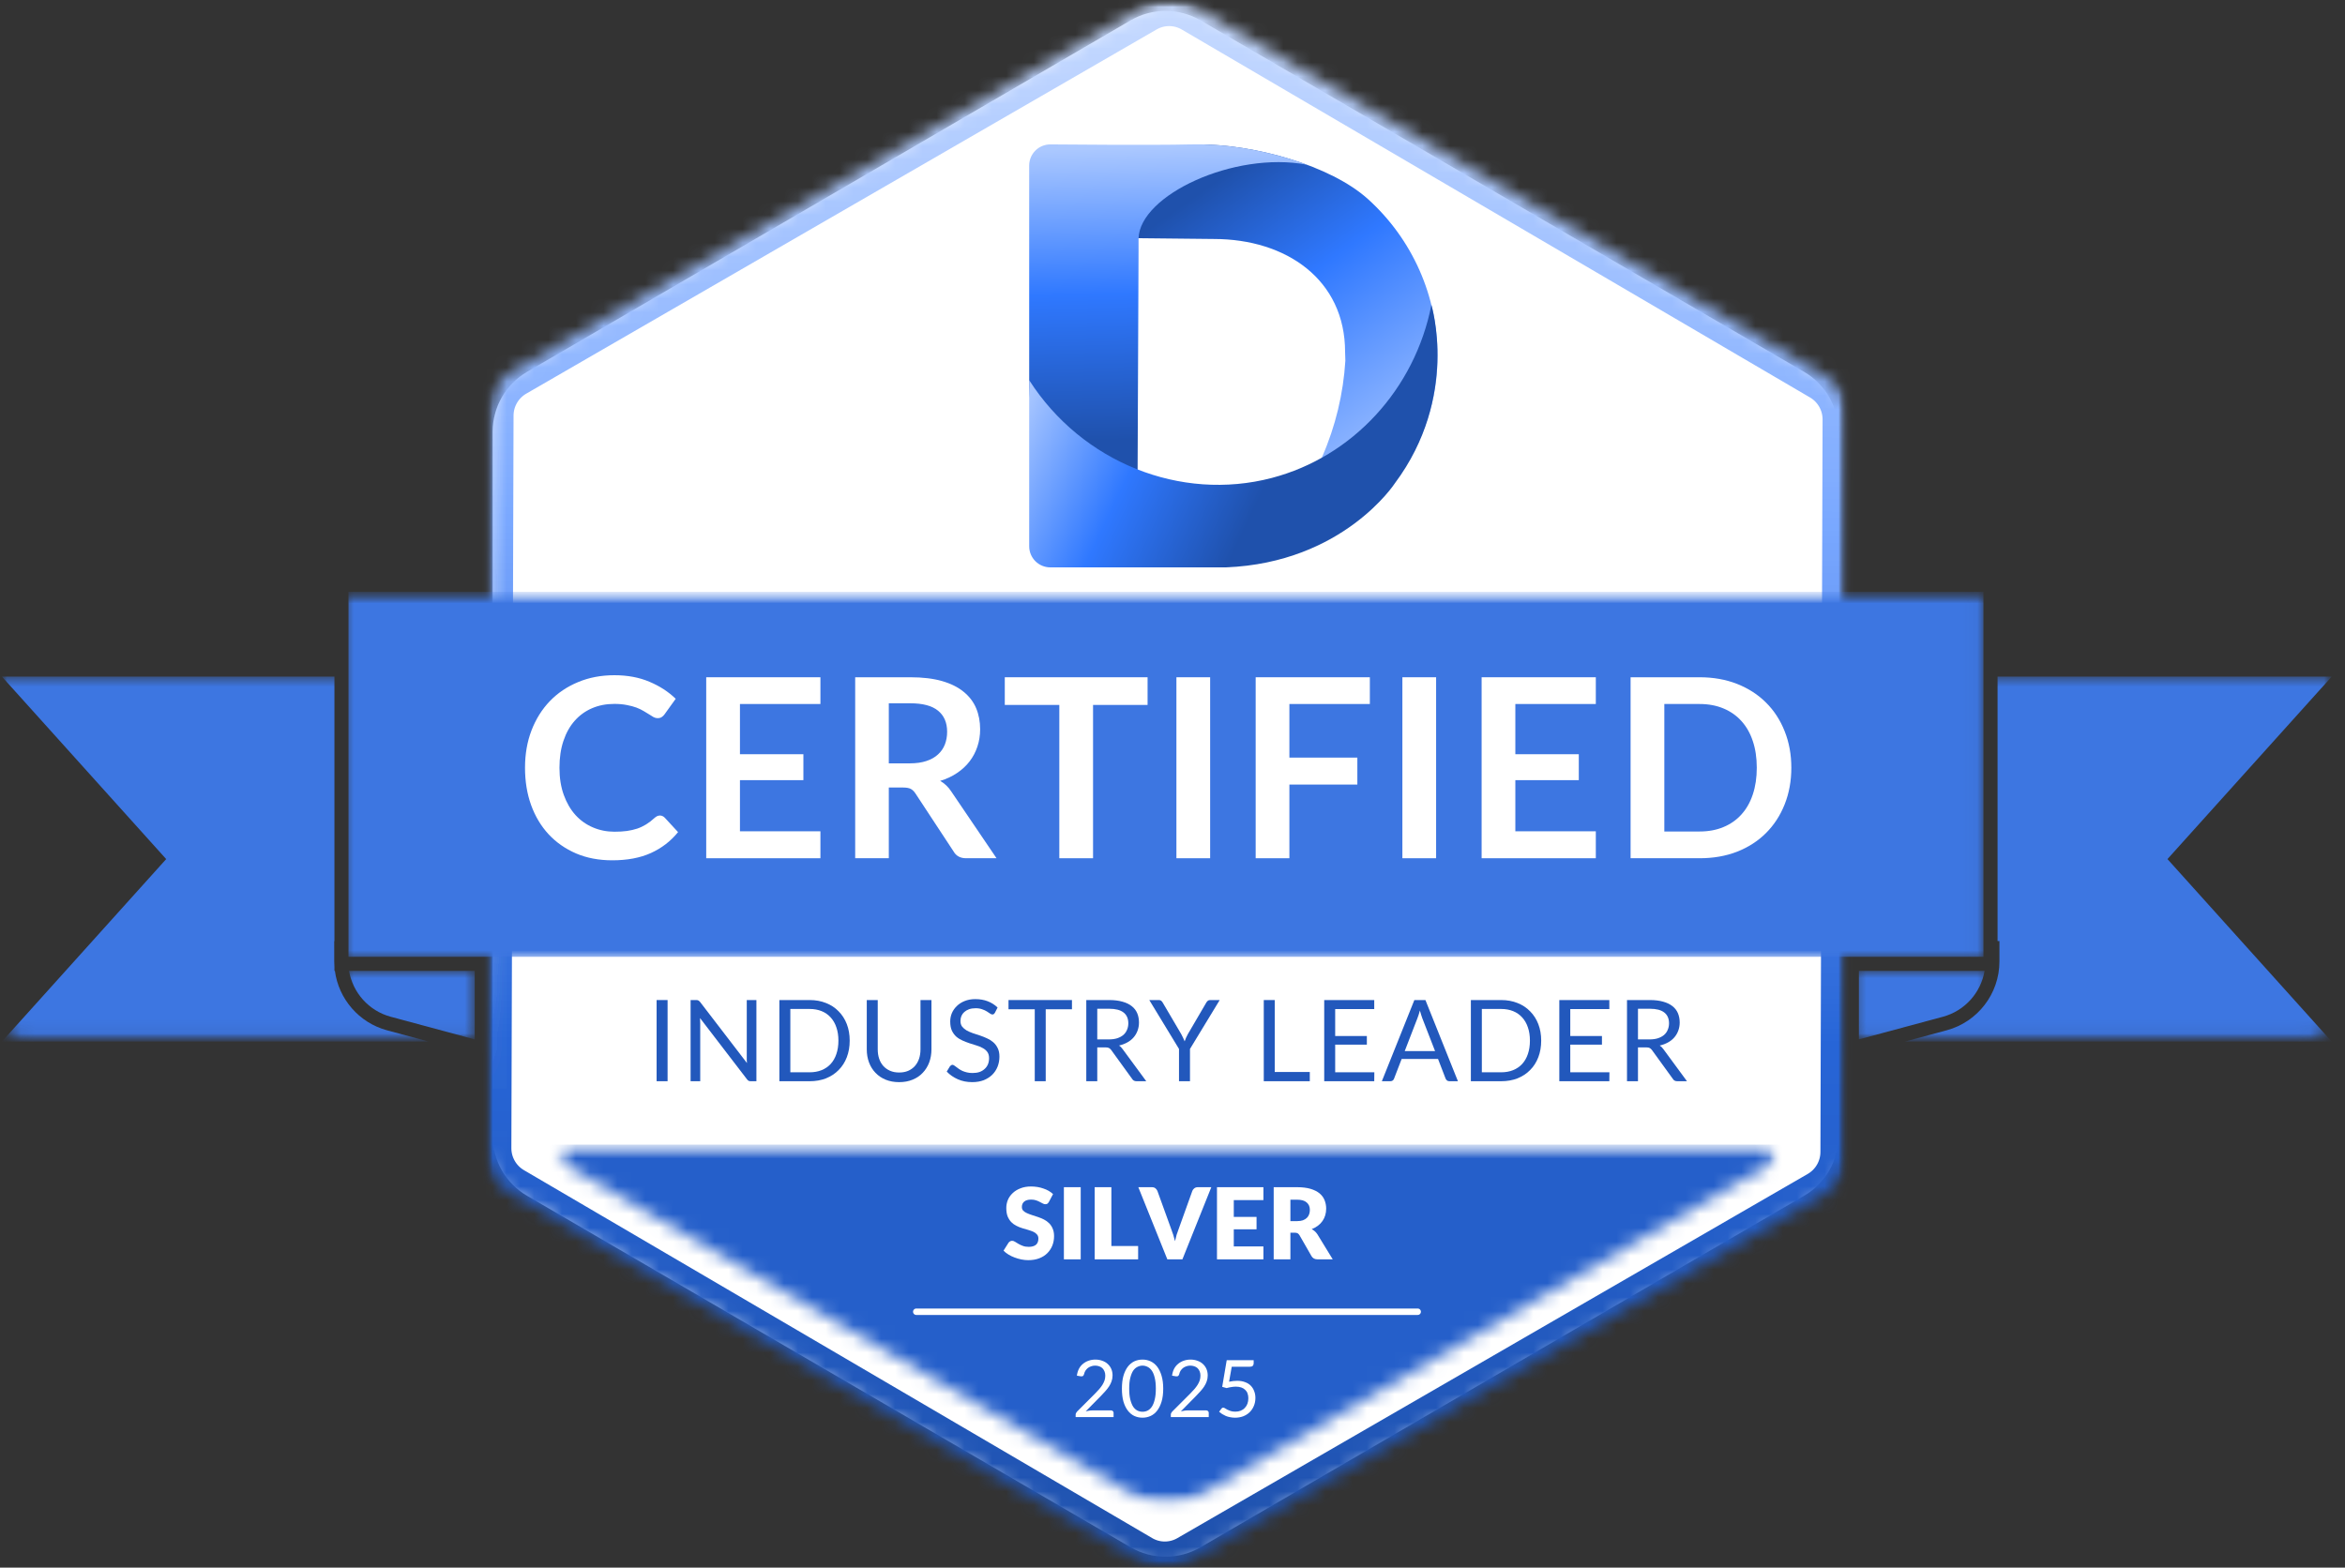 <svg width="169" height="113" viewBox="0 0 169 113" fill="none" xmlns="http://www.w3.org/2000/svg">
<rect x="0" y="0" width="169" height="113" fill="#333333" stroke="none"/>
<path d="M81.483 1.466C83.039 0.56 84.961 0.56 86.517 1.466L130.014 26.803C131.552 27.699 132.497 29.345 132.497 31.124V81.876C132.497 83.656 131.552 85.301 130.014 86.197L86.517 111.534C84.961 112.44 83.039 112.44 81.483 111.534L37.986 86.197C36.448 85.301 35.503 83.656 35.503 81.876V31.124C35.503 29.345 36.448 27.699 37.986 26.803L81.483 1.466Z" fill="white"/>
<mask id="mask0_338_2567" style="mask-type:luminance" maskUnits="userSpaceOnUse" x="34" y="0" width="100" height="113">
<path d="M34.694 0H133.51V113H34.694V0Z" fill="white"/>
</mask>
<g mask="url(#mask0_338_2567)">
<mask id="mask1_338_2567" style="mask-type:luminance" maskUnits="userSpaceOnUse" x="34" y="-1" width="100" height="115">
<path d="M34.901 113.411L35.239 -0.771L133.462 -0.482L133.126 113.7L34.901 113.411Z" fill="white"/>
</mask>
<g mask="url(#mask1_338_2567)">
<mask id="mask2_338_2567" style="mask-type:luminance" maskUnits="userSpaceOnUse" x="34" y="-1" width="100" height="115">
<path d="M34.901 113.41L35.239 -0.7L133.301 -0.41L132.965 113.7L34.901 113.41Z" fill="white"/>
</mask>
<g mask="url(#mask2_338_2567)">
<mask id="mask3_338_2567" style="mask-type:luminance" maskUnits="userSpaceOnUse" x="34" y="0" width="100" height="113">
<path d="M86.106 0.521L131.381 27.042C132.518 27.707 133.215 28.928 133.211 30.244L133.056 83.045C133.052 84.362 132.347 85.577 131.207 86.237L85.776 112.49C84.636 113.148 83.232 113.144 82.098 112.479L36.822 85.958C35.686 85.293 34.988 84.072 34.992 82.755L35.149 29.955C35.152 28.638 35.856 27.422 36.997 26.763L82.427 0.51C83.567 -0.148 84.97 -0.144 86.106 0.521Z" fill="white"/>
</mask>
<g mask="url(#mask3_338_2567)">
<path d="M86.106 0.52L131.381 27.042C132.518 27.706 133.215 28.927 133.211 30.244L133.056 83.045C133.052 84.362 132.347 85.577 131.207 86.236L85.775 112.49C84.636 113.147 83.232 113.144 82.098 112.479L36.822 85.957C35.686 85.293 34.988 84.072 34.992 82.755L35.149 29.954C35.152 28.637 35.856 27.422 36.997 26.763L82.427 0.509C83.567 -0.148 84.97 -0.145 86.106 0.52Z" stroke="url(#paint0_linear_338_2567)" stroke-width="3.723"/>
</g>
</g>
</g>
</g>
<mask id="mask4_338_2567" style="mask-type:luminance" maskUnits="userSpaceOnUse" x="40" y="82" width="88" height="27">
<path d="M40.221 82.508H127.985V108.433H40.221V82.508Z" fill="white"/>
</mask>
<g mask="url(#mask4_338_2567)">
<mask id="mask5_338_2567" style="mask-type:luminance" maskUnits="userSpaceOnUse" x="40" y="82" width="88" height="27">
<path d="M81.647 107.734L40.688 83.934C40.391 83.76 40.245 83.407 40.336 83.075C40.424 82.74 40.727 82.508 41.073 82.508H127.127C127.472 82.508 127.775 82.74 127.865 83.075C127.954 83.407 127.81 83.76 127.511 83.934L86.552 107.734C85.036 108.617 83.163 108.617 81.647 107.734Z" fill="white"/>
</mask>
<g mask="url(#mask5_338_2567)">
<path d="M129.963 109.16H38.243V82.508H129.963V109.16Z" fill="#255FCA"/>
</g>
</g>
<mask id="mask6_338_2567" style="mask-type:luminance" maskUnits="userSpaceOnUse" x="136" y="48" width="33" height="27">
<path d="M136.819 48.699H168.082V74.93H136.819V48.699Z" fill="white"/>
</mask>
<g mask="url(#mask6_338_2567)">
<mask id="mask7_338_2567" style="mask-type:luminance" maskUnits="userSpaceOnUse" x="0" y="42" width="169" height="34">
<path d="M0 44.789V72.952C0 74.127 0.951 75.08 2.128 75.08H166.076C167.252 75.08 168.203 74.127 168.203 72.952V44.789C168.203 43.615 167.252 42.662 166.076 42.662H2.128C0.951 42.662 0 43.615 0 44.789Z" fill="white"/>
</mask>
<g mask="url(#mask7_338_2567)">
<path d="M144.096 67.838V69.307C144.096 71.624 142.53 73.665 140.294 74.267L137.291 75.08H168.043L156.205 61.926L168.043 48.773H143.961V67.835H144.096V67.838Z" fill="#3D76E1"/>
</g>
</g>
<mask id="mask8_338_2567" style="mask-type:luminance" maskUnits="userSpaceOnUse" x="133" y="69" width="11" height="6">
<path d="M133.509 69.976H143.438V74.931H133.509V69.976Z" fill="white"/>
</mask>
<g mask="url(#mask8_338_2567)">
<mask id="mask9_338_2567" style="mask-type:luminance" maskUnits="userSpaceOnUse" x="-1" y="42" width="170" height="34">
<path d="M-0.001 44.789V72.952C-0.001 74.127 0.95 75.08 2.127 75.08H166.075C167.251 75.08 168.202 74.127 168.202 72.952V44.789C168.202 43.615 167.251 42.662 166.075 42.662H2.127C0.95 42.662 -0.001 43.615 -0.001 44.789Z" fill="white"/>
</mask>
<g mask="url(#mask9_338_2567)">
<path d="M133.968 74.923L140.03 73.289C141.603 72.862 142.763 71.551 143.025 69.983H133.968V74.923Z" fill="#3D76E1"/>
</g>
</g>
<mask id="mask10_338_2567" style="mask-type:luminance" maskUnits="userSpaceOnUse" x="0" y="48" width="31" height="27">
<path d="M0 48.699H30.911V74.93H0V48.699Z" fill="white"/>
</mask>
<g mask="url(#mask10_338_2567)">
<mask id="mask11_338_2567" style="mask-type:luminance" maskUnits="userSpaceOnUse" x="0" y="42" width="169" height="34">
<path d="M0 44.789V72.952C0 74.127 0.951 75.08 2.128 75.08H166.076C167.252 75.08 168.203 74.127 168.203 72.952V44.789C168.203 43.615 167.252 42.662 166.076 42.662H2.128C0.951 42.662 0 43.615 0 44.789Z" fill="white"/>
</mask>
<g mask="url(#mask11_338_2567)">
<path d="M11.977 61.926L0.138 75.08H30.893L27.888 74.267C25.873 73.723 24.406 72.01 24.135 69.983H24.102V69.667C24.094 69.547 24.085 69.425 24.085 69.307V67.838H24.102V48.773H0.138L11.977 61.926Z" fill="#3D76E1"/>
</g>
</g>
<mask id="mask12_338_2567" style="mask-type:luminance" maskUnits="userSpaceOnUse" x="24" y="69" width="11" height="6">
<path d="M24.765 69.976H34.221V74.931H24.765V69.976Z" fill="white"/>
</mask>
<g mask="url(#mask12_338_2567)">
<mask id="mask13_338_2567" style="mask-type:luminance" maskUnits="userSpaceOnUse" x="0" y="42" width="169" height="34">
<path d="M0 44.789V72.952C0 74.127 0.951 75.08 2.128 75.08H166.076C167.252 75.08 168.203 74.127 168.203 72.952V44.789C168.203 43.615 167.252 42.662 166.076 42.662H2.128C0.951 42.662 0 43.615 0 44.789Z" fill="white"/>
</mask>
<g mask="url(#mask13_338_2567)">
<path d="M28.15 73.289L34.212 74.923V69.983H25.156C25.419 71.551 26.576 72.862 28.15 73.289Z" fill="#3D76E1"/>
</g>
</g>
<mask id="mask14_338_2567" style="mask-type:luminance" maskUnits="userSpaceOnUse" x="23" y="67" width="2" height="3">
<path d="M23.819 67.611H24.292V69.975H23.819V67.611Z" fill="white"/>
</mask>
<g mask="url(#mask14_338_2567)">
<mask id="mask15_338_2567" style="mask-type:luminance" maskUnits="userSpaceOnUse" x="0" y="42" width="169" height="34">
<path d="M0 44.789V72.953C0 74.127 0.951 75.08 2.128 75.08H166.076C167.252 75.08 168.203 74.127 168.203 72.953V44.789C168.203 43.615 167.252 42.662 166.076 42.662H2.128C0.951 42.662 0 43.615 0 44.789Z" fill="white"/>
</mask>
<g mask="url(#mask15_338_2567)">
<path d="M24.085 69.307C24.085 69.429 24.094 69.547 24.102 69.667V67.839H24.085V69.307Z" fill="#3D76E1"/>
</g>
</g>
<mask id="mask16_338_2567" style="mask-type:luminance" maskUnits="userSpaceOnUse" x="24" y="42" width="119" height="28">
<path d="M24.765 42.662H142.965V69.03H24.765V42.662Z" fill="white"/>
</mask>
<g mask="url(#mask16_338_2567)">
<mask id="mask17_338_2567" style="mask-type:luminance" maskUnits="userSpaceOnUse" x="0" y="42" width="169" height="34">
<path d="M0 44.789V72.952C0 74.127 0.951 75.08 2.128 75.08H166.076C167.252 75.08 168.203 74.127 168.203 72.952V44.789C168.203 43.615 167.252 42.662 166.076 42.662H2.128C0.951 42.662 0 43.615 0 44.789Z" fill="white"/>
</mask>
<g mask="url(#mask17_338_2567)">
<path d="M25.114 42.662H142.943V68.971H25.114V42.662Z" fill="#3D76E1"/>
</g>
</g>
<path d="M66.034 94.555H102.17" stroke="white" stroke-width="0.465" stroke-linecap="round"/>
<path d="M47.559 58.785C47.687 58.785 47.803 58.837 47.907 58.941L48.867 59.982C48.335 60.638 47.681 61.14 46.909 61.489C46.136 61.84 45.206 62.014 44.124 62.014C43.158 62.014 42.288 61.849 41.516 61.519C40.743 61.184 40.083 60.725 39.536 60.137C38.99 59.546 38.569 58.843 38.273 58.025C37.981 57.208 37.837 56.314 37.837 55.343C37.837 54.364 37.992 53.466 38.303 52.654C38.617 51.837 39.058 51.132 39.625 50.541C40.196 49.95 40.876 49.492 41.664 49.167C42.451 48.838 43.323 48.672 44.279 48.672C45.229 48.672 46.071 48.831 46.806 49.145C47.545 49.455 48.174 49.865 48.697 50.371L47.885 51.501C47.835 51.572 47.77 51.632 47.692 51.686C47.618 51.741 47.515 51.767 47.382 51.767C47.294 51.767 47.199 51.743 47.101 51.693C47.007 51.64 46.904 51.575 46.791 51.501C46.677 51.427 46.544 51.346 46.392 51.258C46.239 51.165 46.063 51.08 45.868 51.006C45.67 50.932 45.441 50.871 45.181 50.822C44.918 50.768 44.615 50.74 44.272 50.74C43.685 50.74 43.151 50.844 42.669 51.051C42.185 51.258 41.769 51.559 41.42 51.952C41.069 52.347 40.8 52.829 40.608 53.4C40.416 53.967 40.32 54.615 40.32 55.343C40.32 56.078 40.423 56.73 40.63 57.3C40.837 57.873 41.117 58.355 41.472 58.748C41.827 59.138 42.244 59.435 42.728 59.642C43.21 59.849 43.727 59.953 44.279 59.953C44.608 59.953 44.907 59.936 45.173 59.901C45.443 59.862 45.692 59.805 45.919 59.731C46.145 59.654 46.359 59.552 46.562 59.428C46.763 59.306 46.963 59.153 47.16 58.97C47.22 58.917 47.281 58.872 47.345 58.837C47.413 58.804 47.486 58.785 47.559 58.785Z" fill="white"/>
<path d="M53.327 50.747V54.367H57.899V56.236H53.327V59.923H59.126V61.865H50.896V48.819H59.126V50.747H53.327Z" fill="white"/>
<path d="M65.569 55.025C66.027 55.025 66.426 54.969 66.766 54.855C67.106 54.742 67.383 54.585 67.601 54.382C67.823 54.181 67.987 53.942 68.096 53.665C68.203 53.385 68.258 53.08 68.258 52.749C68.258 52.09 68.039 51.582 67.601 51.227C67.167 50.873 66.502 50.696 65.606 50.696H64.055V55.025H65.569ZM71.819 61.865H69.625C69.212 61.865 68.91 61.703 68.724 61.378L65.976 57.197C65.876 57.045 65.765 56.936 65.643 56.871C65.519 56.803 65.337 56.768 65.097 56.768H64.055V61.865H61.632V48.819H65.606C66.493 48.819 67.254 48.911 67.889 49.092C68.524 49.275 69.043 49.534 69.448 49.868C69.856 50.199 70.157 50.592 70.349 51.05C70.541 51.508 70.637 52.016 70.637 52.572C70.637 53.011 70.571 53.427 70.438 53.821C70.308 54.21 70.122 54.565 69.876 54.884C69.634 55.2 69.333 55.479 68.975 55.719C68.621 55.961 68.214 56.151 67.756 56.288C67.913 56.377 68.059 56.486 68.192 56.613C68.325 56.737 68.445 56.883 68.554 57.049L71.819 61.865Z" fill="white"/>
<path d="M82.704 50.814H78.774V61.865H76.343V50.814H72.413V48.819H82.704V50.814Z" fill="white"/>
<path d="M87.213 61.865H84.782V48.819H87.213V61.865Z" fill="white"/>
<path d="M92.924 50.747V54.611H97.822V56.554H92.924V61.865H90.494V48.819H98.723V50.747H92.924Z" fill="white"/>
<path d="M103.498 61.865H101.067V48.819H103.498V61.865Z" fill="white"/>
<path d="M109.208 50.747V54.367H113.781V56.236H109.208V59.923H115.008V61.865H106.778V48.819H115.008V50.747H109.208Z" fill="white"/>
<path d="M129.098 55.342C129.098 56.299 128.937 57.178 128.618 57.98C128.302 58.778 127.853 59.468 127.273 60.048C126.697 60.624 126.002 61.073 125.19 61.393C124.377 61.709 123.476 61.865 122.486 61.865H117.514V48.819H122.486C123.476 48.819 124.377 48.98 125.19 49.299C126.002 49.621 126.697 50.068 127.273 50.644C127.853 51.22 128.302 51.911 128.618 52.712C128.937 53.51 129.098 54.388 129.098 55.342ZM126.608 55.342C126.608 54.624 126.512 53.981 126.32 53.414C126.132 52.849 125.858 52.369 125.5 51.974C125.146 51.58 124.711 51.277 124.2 51.065C123.692 50.854 123.121 50.747 122.486 50.747H119.945V59.937H122.486C123.121 59.937 123.692 59.832 124.2 59.62C124.711 59.409 125.146 59.106 125.5 58.711C125.858 58.318 126.132 57.837 126.32 57.27C126.512 56.7 126.608 56.057 126.608 55.342Z" fill="white"/>
<path d="M48.111 77.938H47.321V72.087H48.111V77.938Z" fill="#2258BC"/>
<path d="M54.513 72.087V77.938H54.114C54.049 77.938 53.996 77.929 53.951 77.909C53.911 77.885 53.872 77.848 53.833 77.798L50.45 73.387C50.453 73.457 50.457 73.524 50.457 73.587C50.461 73.651 50.464 73.712 50.464 73.772V77.938H49.77V72.087H50.176C50.215 72.087 50.245 72.091 50.265 72.094C50.289 72.1 50.311 72.108 50.331 72.117C50.35 72.128 50.37 72.143 50.391 72.161C50.409 72.176 50.429 72.196 50.45 72.22L53.833 76.63C53.828 76.557 53.822 76.488 53.818 76.424C53.818 76.355 53.818 76.291 53.818 76.232V72.087H54.513Z" fill="#2258BC"/>
<path d="M61.236 75.013C61.236 75.452 61.166 75.851 61.029 76.209C60.891 76.57 60.693 76.878 60.438 77.133C60.187 77.39 59.884 77.589 59.529 77.731C59.175 77.87 58.783 77.938 58.355 77.938H56.168V72.087H58.355C58.783 72.087 59.175 72.159 59.529 72.301C59.884 72.44 60.187 72.639 60.438 72.9C60.693 73.156 60.891 73.465 61.029 73.823C61.166 74.178 61.236 74.575 61.236 75.013ZM60.423 75.013C60.423 74.654 60.373 74.333 60.275 74.052C60.181 73.772 60.043 73.533 59.862 73.336C59.684 73.14 59.467 72.988 59.212 72.885C58.955 72.782 58.669 72.73 58.355 72.73H56.958V77.295H58.355C58.669 77.295 58.955 77.244 59.212 77.14C59.467 77.037 59.684 76.889 59.862 76.697C60.043 76.501 60.181 76.261 60.275 75.98C60.373 75.696 60.423 75.373 60.423 75.013Z" fill="#2258BC"/>
<path d="M64.801 77.31C65.041 77.31 65.256 77.271 65.444 77.192C65.636 77.109 65.799 76.993 65.932 76.845C66.064 76.697 66.164 76.523 66.234 76.32C66.303 76.113 66.338 75.888 66.338 75.641V72.087H67.128V75.641C67.128 75.98 67.073 76.296 66.966 76.586C66.857 76.872 66.702 77.122 66.5 77.332C66.303 77.545 66.059 77.709 65.769 77.827C65.483 77.945 65.16 78.005 64.801 78.005C64.441 78.005 64.116 77.945 63.826 77.827C63.54 77.709 63.296 77.545 63.095 77.332C62.892 77.122 62.736 76.872 62.629 76.586C62.52 76.296 62.467 75.98 62.467 75.641V72.087H63.257V75.641C63.257 75.888 63.291 76.113 63.361 76.32C63.429 76.523 63.531 76.697 63.664 76.845C63.797 76.989 63.955 77.102 64.144 77.185C64.336 77.269 64.554 77.31 64.801 77.31Z" fill="#2258BC"/>
<path d="M71.702 73.003C71.676 73.043 71.65 73.075 71.62 73.099C71.594 73.119 71.561 73.128 71.517 73.128C71.473 73.128 71.417 73.106 71.354 73.062C71.29 73.014 71.21 72.962 71.118 72.906C71.024 72.847 70.911 72.796 70.778 72.751C70.649 72.703 70.492 72.677 70.305 72.677C70.128 72.677 69.969 72.703 69.833 72.751C69.7 72.801 69.585 72.868 69.493 72.951C69.404 73.03 69.334 73.126 69.286 73.239C69.242 73.348 69.219 73.466 69.219 73.594C69.219 73.756 69.258 73.893 69.338 74C69.421 74.103 69.526 74.196 69.655 74.273C69.788 74.347 69.938 74.414 70.106 74.473C70.272 74.528 70.446 74.584 70.623 74.643C70.8 74.702 70.972 74.772 71.14 74.85C71.306 74.923 71.454 75.017 71.583 75.13C71.716 75.245 71.822 75.385 71.901 75.551C71.984 75.714 72.027 75.919 72.027 76.164C72.027 76.421 71.982 76.663 71.894 76.888C71.805 77.11 71.676 77.306 71.51 77.472C71.341 77.635 71.136 77.766 70.896 77.864C70.654 77.956 70.379 78.004 70.069 78.004C69.685 78.004 69.338 77.936 69.027 77.797C68.717 77.66 68.451 77.476 68.23 77.243L68.459 76.866C68.483 76.837 68.51 76.813 68.54 76.792C68.573 76.768 68.608 76.755 68.643 76.755C68.676 76.755 68.717 76.77 68.761 76.8C68.809 76.829 68.861 76.866 68.916 76.911C68.976 76.955 69.042 77.005 69.116 77.058C69.19 77.108 69.273 77.154 69.367 77.199C69.46 77.239 69.567 77.273 69.685 77.302C69.803 77.332 69.938 77.346 70.091 77.346C70.278 77.346 70.446 77.322 70.594 77.273C70.741 77.219 70.863 77.145 70.963 77.051C71.066 76.959 71.144 76.848 71.199 76.719C71.253 76.585 71.281 76.438 71.281 76.275C71.281 76.098 71.24 75.954 71.162 75.839C71.083 75.727 70.978 75.632 70.845 75.559C70.715 75.481 70.566 75.416 70.394 75.367C70.226 75.313 70.054 75.26 69.877 75.204C69.703 75.145 69.533 75.079 69.367 75.005C69.199 74.931 69.049 74.838 68.916 74.724C68.787 74.606 68.682 74.462 68.599 74.288C68.519 74.111 68.481 73.893 68.481 73.63C68.481 73.424 68.519 73.224 68.599 73.032C68.682 72.84 68.8 72.67 68.954 72.522C69.105 72.371 69.293 72.249 69.515 72.16C69.74 72.068 69.999 72.02 70.291 72.02C70.619 72.02 70.919 72.072 71.184 72.175C71.454 72.279 71.691 72.43 71.894 72.626L71.702 73.003Z" fill="#2258BC"/>
<path d="M77.254 72.752H75.363V77.938H74.573V72.752H72.682V72.087H77.254V72.752Z" fill="#2258BC"/>
<path d="M79.905 74.924C80.136 74.924 80.337 74.898 80.511 74.843C80.688 74.784 80.836 74.706 80.954 74.606C81.072 74.503 81.161 74.381 81.22 74.237C81.283 74.095 81.316 73.938 81.316 73.764C81.316 73.421 81.2 73.158 80.969 72.981C80.742 72.804 80.4 72.715 79.942 72.715H79.078V74.924H79.905ZM82.609 77.938H81.907C81.763 77.938 81.658 77.883 81.589 77.768L80.075 75.677C80.025 75.615 79.973 75.57 79.92 75.544C79.87 75.515 79.789 75.5 79.676 75.5H79.078V77.938H78.287V72.087H79.942C80.311 72.087 80.629 72.128 80.895 72.205C81.165 72.279 81.39 72.388 81.567 72.53C81.745 72.669 81.874 72.839 81.959 73.04C82.042 73.238 82.084 73.461 82.084 73.712C82.084 73.919 82.049 74.115 81.981 74.296C81.916 74.473 81.822 74.634 81.7 74.776C81.576 74.92 81.427 75.04 81.249 75.138C81.072 75.238 80.869 75.314 80.644 75.367C80.742 75.426 80.828 75.511 80.902 75.618L82.609 77.938Z" fill="#2258BC"/>
<path d="M85.76 75.611V77.938H84.969V75.611L82.827 72.087H83.522C83.59 72.087 83.644 72.106 83.684 72.139C83.728 72.174 83.765 72.218 83.795 72.272L85.132 74.547C85.18 74.641 85.224 74.73 85.265 74.813C85.309 74.898 85.346 74.981 85.376 75.064C85.405 74.981 85.437 74.898 85.472 74.813C85.511 74.73 85.555 74.641 85.605 74.547L86.935 72.272C86.959 72.228 86.994 72.187 87.038 72.146C87.082 72.108 87.138 72.087 87.208 72.087H87.902L85.76 75.611Z" fill="#2258BC"/>
<path d="M94.395 77.273V77.938H91.078V72.087H91.868V77.273H94.395Z" fill="#2258BC"/>
<path d="M99.046 77.295L99.039 77.938H95.434V72.087H99.039V72.737H96.224V74.68H98.507V75.301H96.224V77.295H99.046Z" fill="#2258BC"/>
<path d="M103.423 75.766L102.499 73.387C102.473 73.319 102.447 73.238 102.418 73.144C102.388 73.046 102.359 72.944 102.329 72.841C102.27 73.062 102.211 73.247 102.152 73.395L101.236 75.766H103.423ZM105.07 77.938H104.457C104.387 77.938 104.331 77.921 104.287 77.886C104.243 77.853 104.207 77.809 104.183 77.753L103.637 76.335H101.014L100.467 77.753C100.453 77.803 100.419 77.848 100.371 77.886C100.327 77.921 100.27 77.938 100.202 77.938H99.588L101.93 72.087H102.728L105.07 77.938Z" fill="#2258BC"/>
<path d="M111.071 75.013C111.071 75.452 111.001 75.851 110.864 76.209C110.726 76.57 110.528 76.878 110.273 77.133C110.022 77.39 109.719 77.589 109.365 77.731C109.01 77.87 108.619 77.938 108.19 77.938H106.003V72.087H108.19C108.619 72.087 109.01 72.159 109.365 72.301C109.719 72.44 110.022 72.639 110.273 72.9C110.528 73.156 110.726 73.465 110.864 73.823C111.001 74.178 111.071 74.575 111.071 75.013ZM110.259 75.013C110.259 74.654 110.209 74.333 110.111 74.052C110.017 73.772 109.878 73.533 109.697 73.336C109.52 73.14 109.302 72.988 109.047 72.885C108.79 72.782 108.504 72.73 108.19 72.73H106.794V77.295H108.19C108.504 77.295 108.79 77.244 109.047 77.14C109.302 77.037 109.52 76.889 109.697 76.697C109.878 76.501 110.017 76.261 110.111 75.98C110.209 75.696 110.259 75.373 110.259 75.013Z" fill="#2258BC"/>
<path d="M115.989 77.295L115.982 77.938H112.377V72.087H115.982V72.737H113.167V74.68H115.45V75.301H113.167V77.295H115.989Z" fill="#2258BC"/>
<path d="M118.873 74.924C119.104 74.924 119.305 74.898 119.479 74.843C119.656 74.784 119.804 74.706 119.922 74.606C120.04 74.503 120.129 74.381 120.188 74.237C120.251 74.095 120.284 73.938 120.284 73.764C120.284 73.421 120.168 73.158 119.937 72.981C119.71 72.804 119.368 72.715 118.91 72.715H118.046V74.924H118.873ZM121.577 77.938H120.875C120.731 77.938 120.626 77.883 120.558 77.768L119.043 75.677C118.993 75.615 118.942 75.57 118.888 75.544C118.838 75.515 118.757 75.5 118.644 75.5H118.046V77.938H117.255V72.087H118.91C119.28 72.087 119.597 72.128 119.863 72.205C120.133 72.279 120.358 72.388 120.535 72.53C120.713 72.669 120.842 72.839 120.927 73.04C121.01 73.238 121.053 73.461 121.053 73.712C121.053 73.919 121.017 74.115 120.949 74.296C120.885 74.473 120.79 74.634 120.668 74.776C120.545 74.92 120.395 75.04 120.218 75.138C120.04 75.238 119.837 75.314 119.612 75.367C119.71 75.426 119.797 75.511 119.871 75.618L121.577 77.938Z" fill="#2258BC"/>
<path d="M75.595 86.634C75.56 86.693 75.523 86.737 75.485 86.767C75.444 86.793 75.392 86.804 75.329 86.804C75.274 86.804 75.215 86.787 75.152 86.752C75.088 86.719 75.016 86.682 74.938 86.641C74.859 86.597 74.768 86.558 74.665 86.523C74.565 86.49 74.45 86.471 74.317 86.471C74.09 86.471 73.92 86.521 73.808 86.619C73.699 86.713 73.645 86.841 73.645 87.003C73.645 87.112 73.677 87.201 73.741 87.269C73.809 87.339 73.898 87.398 74.007 87.446C74.114 87.496 74.238 87.542 74.376 87.587C74.519 87.627 74.661 87.674 74.805 87.727C74.953 87.777 75.095 87.836 75.233 87.904C75.37 87.975 75.494 88.063 75.603 88.17C75.71 88.274 75.797 88.403 75.861 88.555C75.93 88.708 75.965 88.892 75.965 89.109C75.965 89.35 75.922 89.578 75.839 89.788C75.754 89.995 75.634 90.178 75.477 90.335C75.318 90.494 75.124 90.616 74.894 90.704C74.661 90.793 74.399 90.837 74.103 90.837C73.941 90.837 73.774 90.819 73.608 90.786C73.44 90.752 73.278 90.704 73.121 90.645C72.962 90.586 72.814 90.516 72.677 90.431C72.539 90.348 72.421 90.254 72.323 90.15L72.677 89.589C72.707 89.544 72.744 89.511 72.788 89.485C72.832 89.456 72.884 89.441 72.943 89.441C73.012 89.441 73.084 89.467 73.157 89.515C73.231 89.559 73.313 89.609 73.401 89.663C73.494 89.718 73.601 89.766 73.719 89.81C73.837 89.855 73.978 89.877 74.14 89.877C74.356 89.877 74.526 89.831 74.65 89.737C74.772 89.639 74.835 89.485 74.835 89.278C74.835 89.157 74.799 89.057 74.731 88.983C74.666 88.905 74.58 88.841 74.472 88.791C74.364 88.743 74.24 88.699 74.103 88.658C73.965 88.619 73.822 88.577 73.675 88.532C73.531 88.488 73.39 88.433 73.254 88.362C73.115 88.294 72.991 88.206 72.884 88.097C72.775 87.984 72.687 87.845 72.618 87.683C72.554 87.517 72.522 87.312 72.522 87.07C72.522 86.874 72.559 86.684 72.633 86.501C72.711 86.314 72.827 86.15 72.98 86.006C73.132 85.858 73.32 85.744 73.542 85.659C73.763 85.57 74.016 85.526 74.303 85.526C74.46 85.526 74.615 85.539 74.768 85.563C74.919 85.588 75.064 85.625 75.197 85.673C75.333 85.718 75.463 85.775 75.581 85.843C75.699 85.913 75.802 85.989 75.891 86.072L75.595 86.634Z" fill="white"/>
<path d="M77.885 90.778H76.673V85.577H77.885V90.778Z" fill="white"/>
<path d="M82.023 89.817V90.778H78.891V85.577H80.095V89.817H82.023Z" fill="white"/>
<path d="M87.297 85.577L85.214 90.778H84.128L82.037 85.577H83.012C83.116 85.577 83.199 85.603 83.263 85.651C83.326 85.701 83.376 85.765 83.411 85.843L84.416 88.621C84.464 88.744 84.512 88.877 84.556 89.019C84.601 89.164 84.641 89.313 84.682 89.47C84.715 89.313 84.752 89.164 84.793 89.019C84.837 88.877 84.883 88.744 84.933 88.621L85.93 85.843C85.954 85.775 86.001 85.714 86.071 85.658C86.139 85.605 86.222 85.577 86.322 85.577H87.297Z" fill="white"/>
<path d="M88.917 86.508V87.719H90.557V88.613H88.917V89.847H91.052V90.778H87.706V85.577H91.052V86.508H88.917Z" fill="white"/>
<path d="M93.484 88.022C93.647 88.022 93.783 88.004 93.898 87.963C94.016 87.919 94.112 87.86 94.186 87.786C94.26 87.712 94.314 87.627 94.349 87.527C94.382 87.429 94.4 87.324 94.4 87.21C94.4 86.984 94.323 86.807 94.171 86.678C94.023 86.545 93.794 86.478 93.484 86.478H92.997V88.022H93.484ZM96.048 90.778H94.954C94.751 90.778 94.607 90.702 94.519 90.549L93.654 89.042C93.614 88.979 93.569 88.931 93.521 88.901C93.471 88.872 93.399 88.857 93.307 88.857H92.997V90.778H91.793V85.577H93.484C93.857 85.577 94.179 85.618 94.445 85.695C94.711 85.775 94.927 85.883 95.095 86.02C95.261 86.159 95.383 86.321 95.457 86.508C95.534 86.696 95.575 86.899 95.575 87.121C95.575 87.289 95.553 87.45 95.508 87.601C95.464 87.749 95.398 87.887 95.309 88.015C95.22 88.144 95.109 88.257 94.977 88.355C94.847 88.454 94.7 88.536 94.533 88.598C94.611 88.643 94.685 88.695 94.755 88.754C94.823 88.813 94.884 88.885 94.94 88.968L96.048 90.778Z" fill="white"/>
<path d="M80.077 101.668C80.13 101.668 80.173 101.686 80.202 101.72C80.235 101.749 80.254 101.79 80.254 101.838V102.148H77.52V101.971C77.52 101.938 77.528 101.902 77.543 101.867C77.561 101.829 77.587 101.792 77.617 101.757L78.931 100.442C79.039 100.329 79.138 100.224 79.227 100.124C79.316 100.02 79.391 99.917 79.456 99.814C79.519 99.71 79.569 99.607 79.604 99.503C79.637 99.396 79.656 99.282 79.656 99.163C79.656 99.042 79.635 98.934 79.596 98.846C79.556 98.754 79.504 98.676 79.441 98.617C79.377 98.558 79.297 98.513 79.205 98.484C79.116 98.454 79.02 98.439 78.917 98.439C78.813 98.439 78.717 98.458 78.629 98.491C78.54 98.521 78.461 98.563 78.392 98.617C78.328 98.672 78.27 98.735 78.222 98.809C78.178 98.883 78.145 98.964 78.126 99.053C78.106 99.123 78.076 99.169 78.038 99.193C77.997 99.213 77.943 99.219 77.875 99.208L77.609 99.163C77.633 98.977 77.683 98.813 77.757 98.668C77.835 98.521 77.934 98.401 78.052 98.307C78.171 98.209 78.304 98.135 78.451 98.085C78.603 98.031 78.769 98.004 78.946 98.004C79.118 98.004 79.279 98.031 79.427 98.085C79.578 98.135 79.709 98.209 79.818 98.307C79.931 98.406 80.019 98.526 80.084 98.668C80.147 98.807 80.18 98.968 80.18 99.149C80.18 99.302 80.154 99.444 80.106 99.577C80.062 99.707 79.999 99.828 79.921 99.947C79.842 100.065 79.751 100.181 79.648 100.294C79.548 100.403 79.443 100.515 79.331 100.634L78.245 101.734C78.322 101.716 78.4 101.701 78.474 101.69C78.551 101.675 78.629 101.668 78.703 101.668H80.077Z" fill="white"/>
<path d="M83.831 100.102C83.831 100.462 83.791 100.772 83.713 101.033C83.634 101.295 83.528 101.511 83.395 101.683C83.262 101.856 83.103 101.984 82.922 102.067C82.74 102.15 82.546 102.192 82.339 102.192C82.126 102.192 81.929 102.15 81.748 102.067C81.571 101.984 81.415 101.856 81.282 101.683C81.15 101.511 81.042 101.295 80.965 101.033C80.891 100.772 80.854 100.462 80.854 100.102C80.854 99.743 80.891 99.433 80.965 99.171C81.042 98.905 81.15 98.687 81.282 98.513C81.415 98.342 81.571 98.214 81.748 98.129C81.929 98.046 82.126 98.004 82.339 98.004C82.546 98.004 82.74 98.046 82.922 98.129C83.103 98.214 83.262 98.342 83.395 98.513C83.528 98.687 83.634 98.905 83.713 99.171C83.791 99.433 83.831 99.743 83.831 100.102ZM83.299 100.102C83.299 99.788 83.272 99.524 83.218 99.311C83.168 99.101 83.1 98.931 83.011 98.802C82.922 98.674 82.819 98.584 82.701 98.528C82.586 98.469 82.466 98.439 82.339 98.439C82.215 98.439 82.095 98.469 81.977 98.528C81.859 98.584 81.755 98.674 81.667 98.802C81.582 98.931 81.513 99.101 81.46 99.311C81.404 99.524 81.379 99.788 81.379 100.102C81.379 100.412 81.404 100.674 81.46 100.885C81.513 101.097 81.582 101.269 81.667 101.402C81.755 101.531 81.859 101.624 81.977 101.683C82.095 101.738 82.215 101.764 82.339 101.764C82.466 101.764 82.586 101.738 82.701 101.683C82.819 101.624 82.922 101.531 83.011 101.402C83.1 101.269 83.168 101.097 83.218 100.885C83.272 100.674 83.299 100.412 83.299 100.102Z" fill="white"/>
<path d="M86.935 101.668C86.989 101.668 87.031 101.686 87.061 101.72C87.094 101.749 87.112 101.79 87.112 101.838V102.148H84.379V101.971C84.379 101.938 84.386 101.902 84.401 101.867C84.419 101.829 84.445 101.792 84.475 101.757L85.79 100.442C85.897 100.329 85.997 100.224 86.085 100.124C86.174 100.02 86.25 99.917 86.314 99.814C86.377 99.71 86.427 99.607 86.462 99.503C86.495 99.396 86.514 99.282 86.514 99.163C86.514 99.042 86.494 98.934 86.455 98.846C86.414 98.754 86.362 98.676 86.3 98.617C86.235 98.558 86.156 98.513 86.063 98.484C85.975 98.454 85.879 98.439 85.775 98.439C85.672 98.439 85.576 98.458 85.487 98.491C85.398 98.521 85.319 98.563 85.251 98.617C85.186 98.672 85.129 98.735 85.081 98.809C85.036 98.883 85.003 98.964 84.985 99.053C84.964 99.123 84.935 99.169 84.896 99.193C84.855 99.213 84.802 99.219 84.734 99.208L84.468 99.163C84.492 98.977 84.541 98.813 84.615 98.668C84.693 98.521 84.793 98.401 84.911 98.307C85.029 98.209 85.162 98.135 85.31 98.085C85.461 98.031 85.627 98.004 85.805 98.004C85.977 98.004 86.137 98.031 86.285 98.085C86.436 98.135 86.567 98.209 86.676 98.307C86.789 98.406 86.878 98.526 86.942 98.668C87.005 98.807 87.038 98.968 87.038 99.149C87.038 99.302 87.013 99.444 86.965 99.577C86.92 99.707 86.857 99.828 86.78 99.947C86.7 100.065 86.61 100.181 86.507 100.294C86.407 100.403 86.302 100.515 86.189 100.634L85.103 101.734C85.18 101.716 85.258 101.701 85.332 101.69C85.409 101.675 85.487 101.668 85.561 101.668H86.935Z" fill="white"/>
<path d="M88.577 99.6C88.787 99.555 88.985 99.533 89.168 99.533C89.379 99.533 89.567 99.567 89.729 99.629C89.896 99.688 90.034 99.775 90.143 99.888C90.25 99.997 90.332 100.128 90.387 100.279C90.446 100.427 90.475 100.59 90.475 100.767C90.475 100.985 90.435 101.181 90.357 101.358C90.284 101.532 90.18 101.681 90.047 101.809C89.918 101.932 89.763 102.028 89.582 102.097C89.404 102.16 89.212 102.193 89.005 102.193C88.882 102.193 88.763 102.18 88.651 102.156C88.542 102.137 88.438 102.108 88.341 102.067C88.246 102.023 88.158 101.977 88.075 101.927C87.995 101.873 87.923 101.82 87.86 101.764L88.023 101.543C88.056 101.495 88.1 101.469 88.156 101.469C88.195 101.469 88.237 101.484 88.281 101.513C88.329 101.543 88.389 101.578 88.459 101.617C88.527 101.652 88.606 101.683 88.695 101.713C88.787 101.742 88.898 101.757 89.028 101.757C89.17 101.757 89.297 101.735 89.412 101.69C89.53 101.642 89.628 101.576 89.707 101.491C89.79 101.408 89.855 101.306 89.899 101.188C89.944 101.07 89.966 100.937 89.966 100.789C89.966 100.662 89.945 100.545 89.907 100.442C89.872 100.338 89.814 100.254 89.737 100.183C89.663 100.109 89.569 100.054 89.456 100.013C89.342 99.975 89.212 99.954 89.064 99.954C88.961 99.954 88.852 99.965 88.74 99.984C88.63 99.999 88.518 100.025 88.4 100.058L88.082 99.969L88.407 98.048H90.35V98.277C90.35 98.347 90.328 98.407 90.284 98.455C90.239 98.499 90.162 98.521 90.055 98.521H88.769L88.577 99.6Z" fill="white"/>
<g clip-path="url(#clip0_338_2567)">
<path d="M98.6 14.363C95.891 11.906 90.381 10.409 86.436 10.409H85.756C83.098 12.112 82.29 14.231 81.693 17.166L87.476 17.227C92.702 17.227 96.939 20.156 96.939 25.38C96.939 25.589 96.945 25.798 96.958 26.003C96.667 30.72 94.713 35.483 91.166 38.874C90.832 39.204 90.479 39.514 90.109 39.804C89.726 40.114 89.357 40.459 88.913 40.688C88.78 40.758 88.355 40.835 88.355 40.835C88.437 40.835 88.475 40.857 88.558 40.855L88.594 40.851L88.634 40.833C90.533 40.496 92.251 40.291 93.983 39.574C99.566 37.307 103.603 32.046 103.603 25.655C103.606 23.528 103.162 21.424 102.3 19.479C101.438 17.534 100.178 15.791 98.6 14.363Z" fill="url(#paint1_linear_338_2567)"/>
<path d="M93.105 39.376C89.673 38.704 84.26 36.82 81.983 34.404L82.053 18.131V17.194C82.123 14.077 88.927 10.884 94.168 11.868C94.168 11.868 90.248 10.285 85.756 10.409C83.244 10.479 75.694 10.409 75.694 10.409C75.29 10.409 74.903 10.569 74.618 10.854C74.333 11.14 74.172 11.526 74.172 11.93V27.864C74.451 34.963 78.536 36.403 79.841 36.683V37.152H80.808C86.877 41.28 93.105 39.376 93.105 39.376Z" fill="url(#paint2_linear_338_2567)"/>
<path d="M74.172 27.406V39.378C74.172 39.781 74.333 40.168 74.618 40.453C74.903 40.738 75.29 40.898 75.694 40.898H88.35C96.813 40.563 100.527 34.835 100.527 34.835C105.184 28.597 103.158 21.978 103.158 21.978C101.965 28.058 97.479 32.927 91.653 34.453C85.091 36.17 77.974 33.34 74.172 27.406Z" fill="url(#paint3_linear_338_2567)"/>
</g>
<defs>
<linearGradient id="paint0_linear_338_2567" x1="83.934" y1="113.292" x2="84.269" y2="-0.293" gradientUnits="userSpaceOnUse">
<stop stop-color="#1F51AC"/>
<stop offset="0.008" stop-color="#1F51AC"/>
<stop offset="0.012" stop-color="#1F52AD"/>
<stop offset="0.016" stop-color="#1F52AE"/>
<stop offset="0.02" stop-color="#2052AE"/>
<stop offset="0.023" stop-color="#2052AF"/>
<stop offset="0.027" stop-color="#2053AF"/>
<stop offset="0.031" stop-color="#2053B0"/>
<stop offset="0.035" stop-color="#2053B0"/>
<stop offset="0.039" stop-color="#2053B1"/>
<stop offset="0.043" stop-color="#2054B1"/>
<stop offset="0.047" stop-color="#2054B2"/>
<stop offset="0.051" stop-color="#2054B2"/>
<stop offset="0.055" stop-color="#2054B3"/>
<stop offset="0.059" stop-color="#2054B3"/>
<stop offset="0.062" stop-color="#2155B4"/>
<stop offset="0.066" stop-color="#2155B4"/>
<stop offset="0.07" stop-color="#2155B5"/>
<stop offset="0.074" stop-color="#2155B5"/>
<stop offset="0.078" stop-color="#2156B6"/>
<stop offset="0.082" stop-color="#2156B6"/>
<stop offset="0.086" stop-color="#2156B7"/>
<stop offset="0.09" stop-color="#2156B7"/>
<stop offset="0.094" stop-color="#2157B8"/>
<stop offset="0.098" stop-color="#2157B8"/>
<stop offset="0.102" stop-color="#2157B9"/>
<stop offset="0.105" stop-color="#2257B9"/>
<stop offset="0.109" stop-color="#2257BA"/>
<stop offset="0.113" stop-color="#2258BA"/>
<stop offset="0.117" stop-color="#2258BB"/>
<stop offset="0.121" stop-color="#2258BB"/>
<stop offset="0.125" stop-color="#2258BC"/>
<stop offset="0.129" stop-color="#2259BC"/>
<stop offset="0.133" stop-color="#2259BD"/>
<stop offset="0.137" stop-color="#2259BD"/>
<stop offset="0.141" stop-color="#2259BE"/>
<stop offset="0.145" stop-color="#225ABE"/>
<stop offset="0.148" stop-color="#235ABF"/>
<stop offset="0.152" stop-color="#235ABF"/>
<stop offset="0.156" stop-color="#235AC0"/>
<stop offset="0.16" stop-color="#235BC0"/>
<stop offset="0.164" stop-color="#235BC1"/>
<stop offset="0.168" stop-color="#235BC1"/>
<stop offset="0.172" stop-color="#235BC2"/>
<stop offset="0.176" stop-color="#235BC3"/>
<stop offset="0.18" stop-color="#235CC3"/>
<stop offset="0.184" stop-color="#235CC4"/>
<stop offset="0.188" stop-color="#245CC4"/>
<stop offset="0.191" stop-color="#245CC5"/>
<stop offset="0.195" stop-color="#245DC5"/>
<stop offset="0.199" stop-color="#245DC6"/>
<stop offset="0.203" stop-color="#245DC6"/>
<stop offset="0.207" stop-color="#245DC7"/>
<stop offset="0.211" stop-color="#245EC7"/>
<stop offset="0.215" stop-color="#245EC8"/>
<stop offset="0.219" stop-color="#245EC8"/>
<stop offset="0.223" stop-color="#245EC9"/>
<stop offset="0.227" stop-color="#245FC9"/>
<stop offset="0.23" stop-color="#255FCA"/>
<stop offset="0.234" stop-color="#255FCA"/>
<stop offset="0.238" stop-color="#255FCB"/>
<stop offset="0.242" stop-color="#255FCB"/>
<stop offset="0.246" stop-color="#2560CC"/>
<stop offset="0.25" stop-color="#2560CC"/>
<stop offset="0.254" stop-color="#2560CD"/>
<stop offset="0.258" stop-color="#2560CD"/>
<stop offset="0.262" stop-color="#2561CE"/>
<stop offset="0.266" stop-color="#2561CE"/>
<stop offset="0.27" stop-color="#2561CF"/>
<stop offset="0.273" stop-color="#2661CF"/>
<stop offset="0.277" stop-color="#2662D0"/>
<stop offset="0.281" stop-color="#2662D0"/>
<stop offset="0.285" stop-color="#2662D1"/>
<stop offset="0.289" stop-color="#2662D1"/>
<stop offset="0.293" stop-color="#2663D2"/>
<stop offset="0.297" stop-color="#2663D2"/>
<stop offset="0.301" stop-color="#2663D3"/>
<stop offset="0.305" stop-color="#2663D3"/>
<stop offset="0.309" stop-color="#2663D4"/>
<stop offset="0.312" stop-color="#2764D4"/>
<stop offset="0.316" stop-color="#2764D5"/>
<stop offset="0.32" stop-color="#2764D5"/>
<stop offset="0.324" stop-color="#2764D6"/>
<stop offset="0.328" stop-color="#2765D6"/>
<stop offset="0.336" stop-color="#2765D7"/>
<stop offset="0.34" stop-color="#2866D8"/>
<stop offset="0.344" stop-color="#2967D8"/>
<stop offset="0.348" stop-color="#2A68D9"/>
<stop offset="0.352" stop-color="#2B69D9"/>
<stop offset="0.355" stop-color="#2C69DA"/>
<stop offset="0.359" stop-color="#2D6ADA"/>
<stop offset="0.363" stop-color="#2E6BDB"/>
<stop offset="0.367" stop-color="#2F6CDB"/>
<stop offset="0.371" stop-color="#306CDB"/>
<stop offset="0.375" stop-color="#316DDC"/>
<stop offset="0.379" stop-color="#326EDC"/>
<stop offset="0.383" stop-color="#336FDD"/>
<stop offset="0.387" stop-color="#3470DD"/>
<stop offset="0.391" stop-color="#3570DE"/>
<stop offset="0.395" stop-color="#3671DE"/>
<stop offset="0.398" stop-color="#3772DF"/>
<stop offset="0.402" stop-color="#3873DF"/>
<stop offset="0.406" stop-color="#3974E0"/>
<stop offset="0.41" stop-color="#3A74E0"/>
<stop offset="0.414" stop-color="#3B75E1"/>
<stop offset="0.418" stop-color="#3C76E1"/>
<stop offset="0.422" stop-color="#3D77E2"/>
<stop offset="0.426" stop-color="#3E78E2"/>
<stop offset="0.43" stop-color="#3F78E3"/>
<stop offset="0.434" stop-color="#4079E3"/>
<stop offset="0.438" stop-color="#417AE3"/>
<stop offset="0.441" stop-color="#427BE4"/>
<stop offset="0.445" stop-color="#437BE4"/>
<stop offset="0.449" stop-color="#447CE5"/>
<stop offset="0.453" stop-color="#457DE5"/>
<stop offset="0.457" stop-color="#467EE6"/>
<stop offset="0.461" stop-color="#477FE6"/>
<stop offset="0.465" stop-color="#487FE7"/>
<stop offset="0.469" stop-color="#4980E7"/>
<stop offset="0.473" stop-color="#4A81E8"/>
<stop offset="0.477" stop-color="#4B82E8"/>
<stop offset="0.48" stop-color="#4C83E9"/>
<stop offset="0.484" stop-color="#4D83E9"/>
<stop offset="0.488" stop-color="#4E84EA"/>
<stop offset="0.492" stop-color="#4F85EA"/>
<stop offset="0.496" stop-color="#4F86EB"/>
<stop offset="0.5" stop-color="#5087EB"/>
<stop offset="0.504" stop-color="#5187EB"/>
<stop offset="0.508" stop-color="#5288EC"/>
<stop offset="0.512" stop-color="#5389EC"/>
<stop offset="0.516" stop-color="#548AED"/>
<stop offset="0.52" stop-color="#558AED"/>
<stop offset="0.523" stop-color="#568BEE"/>
<stop offset="0.527" stop-color="#578CEE"/>
<stop offset="0.531" stop-color="#588DEF"/>
<stop offset="0.535" stop-color="#598EEF"/>
<stop offset="0.539" stop-color="#5A8EF0"/>
<stop offset="0.543" stop-color="#5B8FF0"/>
<stop offset="0.547" stop-color="#5C90F1"/>
<stop offset="0.551" stop-color="#5D91F1"/>
<stop offset="0.555" stop-color="#5E92F2"/>
<stop offset="0.559" stop-color="#5F92F2"/>
<stop offset="0.562" stop-color="#6093F3"/>
<stop offset="0.566" stop-color="#6194F3"/>
<stop offset="0.57" stop-color="#6295F3"/>
<stop offset="0.574" stop-color="#6395F4"/>
<stop offset="0.578" stop-color="#6496F4"/>
<stop offset="0.582" stop-color="#6597F5"/>
<stop offset="0.586" stop-color="#6698F5"/>
<stop offset="0.59" stop-color="#6799F6"/>
<stop offset="0.594" stop-color="#6899F6"/>
<stop offset="0.598" stop-color="#699AF7"/>
<stop offset="0.602" stop-color="#6A9BF7"/>
<stop offset="0.605" stop-color="#6B9CF8"/>
<stop offset="0.609" stop-color="#6C9DF8"/>
<stop offset="0.613" stop-color="#6D9DF9"/>
<stop offset="0.617" stop-color="#6E9EF9"/>
<stop offset="0.621" stop-color="#6F9FFA"/>
<stop offset="0.625" stop-color="#70A0FA"/>
<stop offset="0.629" stop-color="#71A1FB"/>
<stop offset="0.633" stop-color="#72A1FB"/>
<stop offset="0.637" stop-color="#73A2FB"/>
<stop offset="0.641" stop-color="#74A3FC"/>
<stop offset="0.645" stop-color="#75A4FC"/>
<stop offset="0.648" stop-color="#75A4FD"/>
<stop offset="0.652" stop-color="#76A5FD"/>
<stop offset="0.656" stop-color="#77A6FE"/>
<stop offset="0.66" stop-color="#78A7FE"/>
<stop offset="0.664" stop-color="#79A8FF"/>
<stop offset="0.668" stop-color="#7AA8FF"/>
<stop offset="0.672" stop-color="#7BA9FF"/>
<stop offset="0.676" stop-color="#7CAAFF"/>
<stop offset="0.68" stop-color="#7DAAFF"/>
<stop offset="0.684" stop-color="#7EABFF"/>
<stop offset="0.688" stop-color="#7FABFF"/>
<stop offset="0.691" stop-color="#80ACFF"/>
<stop offset="0.695" stop-color="#81ADFF"/>
<stop offset="0.699" stop-color="#82ADFF"/>
<stop offset="0.703" stop-color="#83AEFF"/>
<stop offset="0.707" stop-color="#84AEFF"/>
<stop offset="0.711" stop-color="#84AFFF"/>
<stop offset="0.715" stop-color="#85B0FF"/>
<stop offset="0.719" stop-color="#86B0FF"/>
<stop offset="0.723" stop-color="#87B1FF"/>
<stop offset="0.727" stop-color="#88B1FF"/>
<stop offset="0.73" stop-color="#89B2FF"/>
<stop offset="0.734" stop-color="#8AB3FF"/>
<stop offset="0.738" stop-color="#8BB3FF"/>
<stop offset="0.742" stop-color="#8CB4FF"/>
<stop offset="0.746" stop-color="#8DB4FF"/>
<stop offset="0.75" stop-color="#8EB5FF"/>
<stop offset="0.754" stop-color="#8FB6FF"/>
<stop offset="0.758" stop-color="#8FB6FF"/>
<stop offset="0.762" stop-color="#90B7FF"/>
<stop offset="0.766" stop-color="#91B7FF"/>
<stop offset="0.77" stop-color="#92B8FF"/>
<stop offset="0.773" stop-color="#93B9FF"/>
<stop offset="0.777" stop-color="#94B9FF"/>
<stop offset="0.781" stop-color="#95BAFF"/>
<stop offset="0.785" stop-color="#96BAFF"/>
<stop offset="0.789" stop-color="#97BBFF"/>
<stop offset="0.793" stop-color="#98BCFF"/>
<stop offset="0.797" stop-color="#99BCFF"/>
<stop offset="0.801" stop-color="#9ABDFF"/>
<stop offset="0.805" stop-color="#9BBDFF"/>
<stop offset="0.809" stop-color="#9BBEFF"/>
<stop offset="0.812" stop-color="#9CBFFF"/>
<stop offset="0.816" stop-color="#9DBFFF"/>
<stop offset="0.82" stop-color="#9EC0FF"/>
<stop offset="0.824" stop-color="#9FC0FF"/>
<stop offset="0.828" stop-color="#A0C1FF"/>
<stop offset="0.832" stop-color="#A1C2FF"/>
<stop offset="0.836" stop-color="#A2C2FF"/>
<stop offset="0.84" stop-color="#A3C3FF"/>
<stop offset="0.844" stop-color="#A4C3FF"/>
<stop offset="0.848" stop-color="#A5C4FF"/>
<stop offset="0.852" stop-color="#A6C5FF"/>
<stop offset="0.855" stop-color="#A7C5FF"/>
<stop offset="0.859" stop-color="#A7C6FF"/>
<stop offset="0.863" stop-color="#A8C6FF"/>
<stop offset="0.867" stop-color="#A9C7FF"/>
<stop offset="0.871" stop-color="#AAC8FF"/>
<stop offset="0.875" stop-color="#ABC8FF"/>
<stop offset="0.879" stop-color="#ACC9FF"/>
<stop offset="0.883" stop-color="#ADC9FF"/>
<stop offset="0.887" stop-color="#AECAFF"/>
<stop offset="0.891" stop-color="#AFCBFF"/>
<stop offset="0.895" stop-color="#B0CBFF"/>
<stop offset="0.898" stop-color="#B1CCFF"/>
<stop offset="0.902" stop-color="#B2CCFF"/>
<stop offset="0.906" stop-color="#B2CDFF"/>
<stop offset="0.91" stop-color="#B3CEFF"/>
<stop offset="0.914" stop-color="#B4CEFF"/>
<stop offset="0.918" stop-color="#B5CFFF"/>
<stop offset="0.922" stop-color="#B6CFFF"/>
<stop offset="0.926" stop-color="#B7D0FF"/>
<stop offset="0.93" stop-color="#B8D1FF"/>
<stop offset="0.934" stop-color="#B9D1FF"/>
<stop offset="0.938" stop-color="#BAD2FF"/>
<stop offset="0.941" stop-color="#BBD2FF"/>
<stop offset="0.945" stop-color="#BCD3FF"/>
<stop offset="0.949" stop-color="#BDD4FF"/>
<stop offset="0.953" stop-color="#BED4FF"/>
<stop offset="0.957" stop-color="#BED5FF"/>
<stop offset="0.961" stop-color="#BFD5FF"/>
<stop offset="0.965" stop-color="#C0D6FF"/>
<stop offset="0.969" stop-color="#C1D7FF"/>
<stop offset="0.973" stop-color="#C2D7FF"/>
<stop offset="0.977" stop-color="#C3D8FF"/>
<stop offset="0.98" stop-color="#C4D8FF"/>
<stop offset="0.984" stop-color="#C5D9FF"/>
<stop offset="0.988" stop-color="#C6DAFF"/>
<stop offset="0.992" stop-color="#C7DAFF"/>
<stop offset="0.996" stop-color="#C7DBFF"/>
<stop offset="1" stop-color="#C8DBFF"/>
</linearGradient>
<linearGradient id="paint1_linear_338_2567" x1="83.174" y1="12.755" x2="99.505" y2="35.817" gradientUnits="userSpaceOnUse">
<stop offset="0.1" stop-color="#1F51AC"/>
<stop offset="0.43" stop-color="#2F78FF"/>
<stop offset="1" stop-color="#ABC8FF"/>
</linearGradient>
<linearGradient id="paint2_linear_338_2567" x1="84.451" y1="31.647" x2="83.953" y2="10.602" gradientUnits="userSpaceOnUse">
<stop stop-color="#1F51AC"/>
<stop offset="0.5" stop-color="#2F78FF"/>
<stop offset="1" stop-color="#ABC8FF"/>
</linearGradient>
<linearGradient id="paint3_linear_338_2567" x1="92.222" y1="32.846" x2="75.532" y2="24.92" gradientUnits="userSpaceOnUse">
<stop stop-color="#1F51AC"/>
<stop offset="0.5" stop-color="#2F78FF"/>
<stop offset="1" stop-color="#ABC8FF"/>
</linearGradient>
<clipPath id="clip0_338_2567">
<rect width="29.432" height="30.496" fill="white" transform="translate(74.172 10.402)"/>
</clipPath>
</defs>
</svg>

